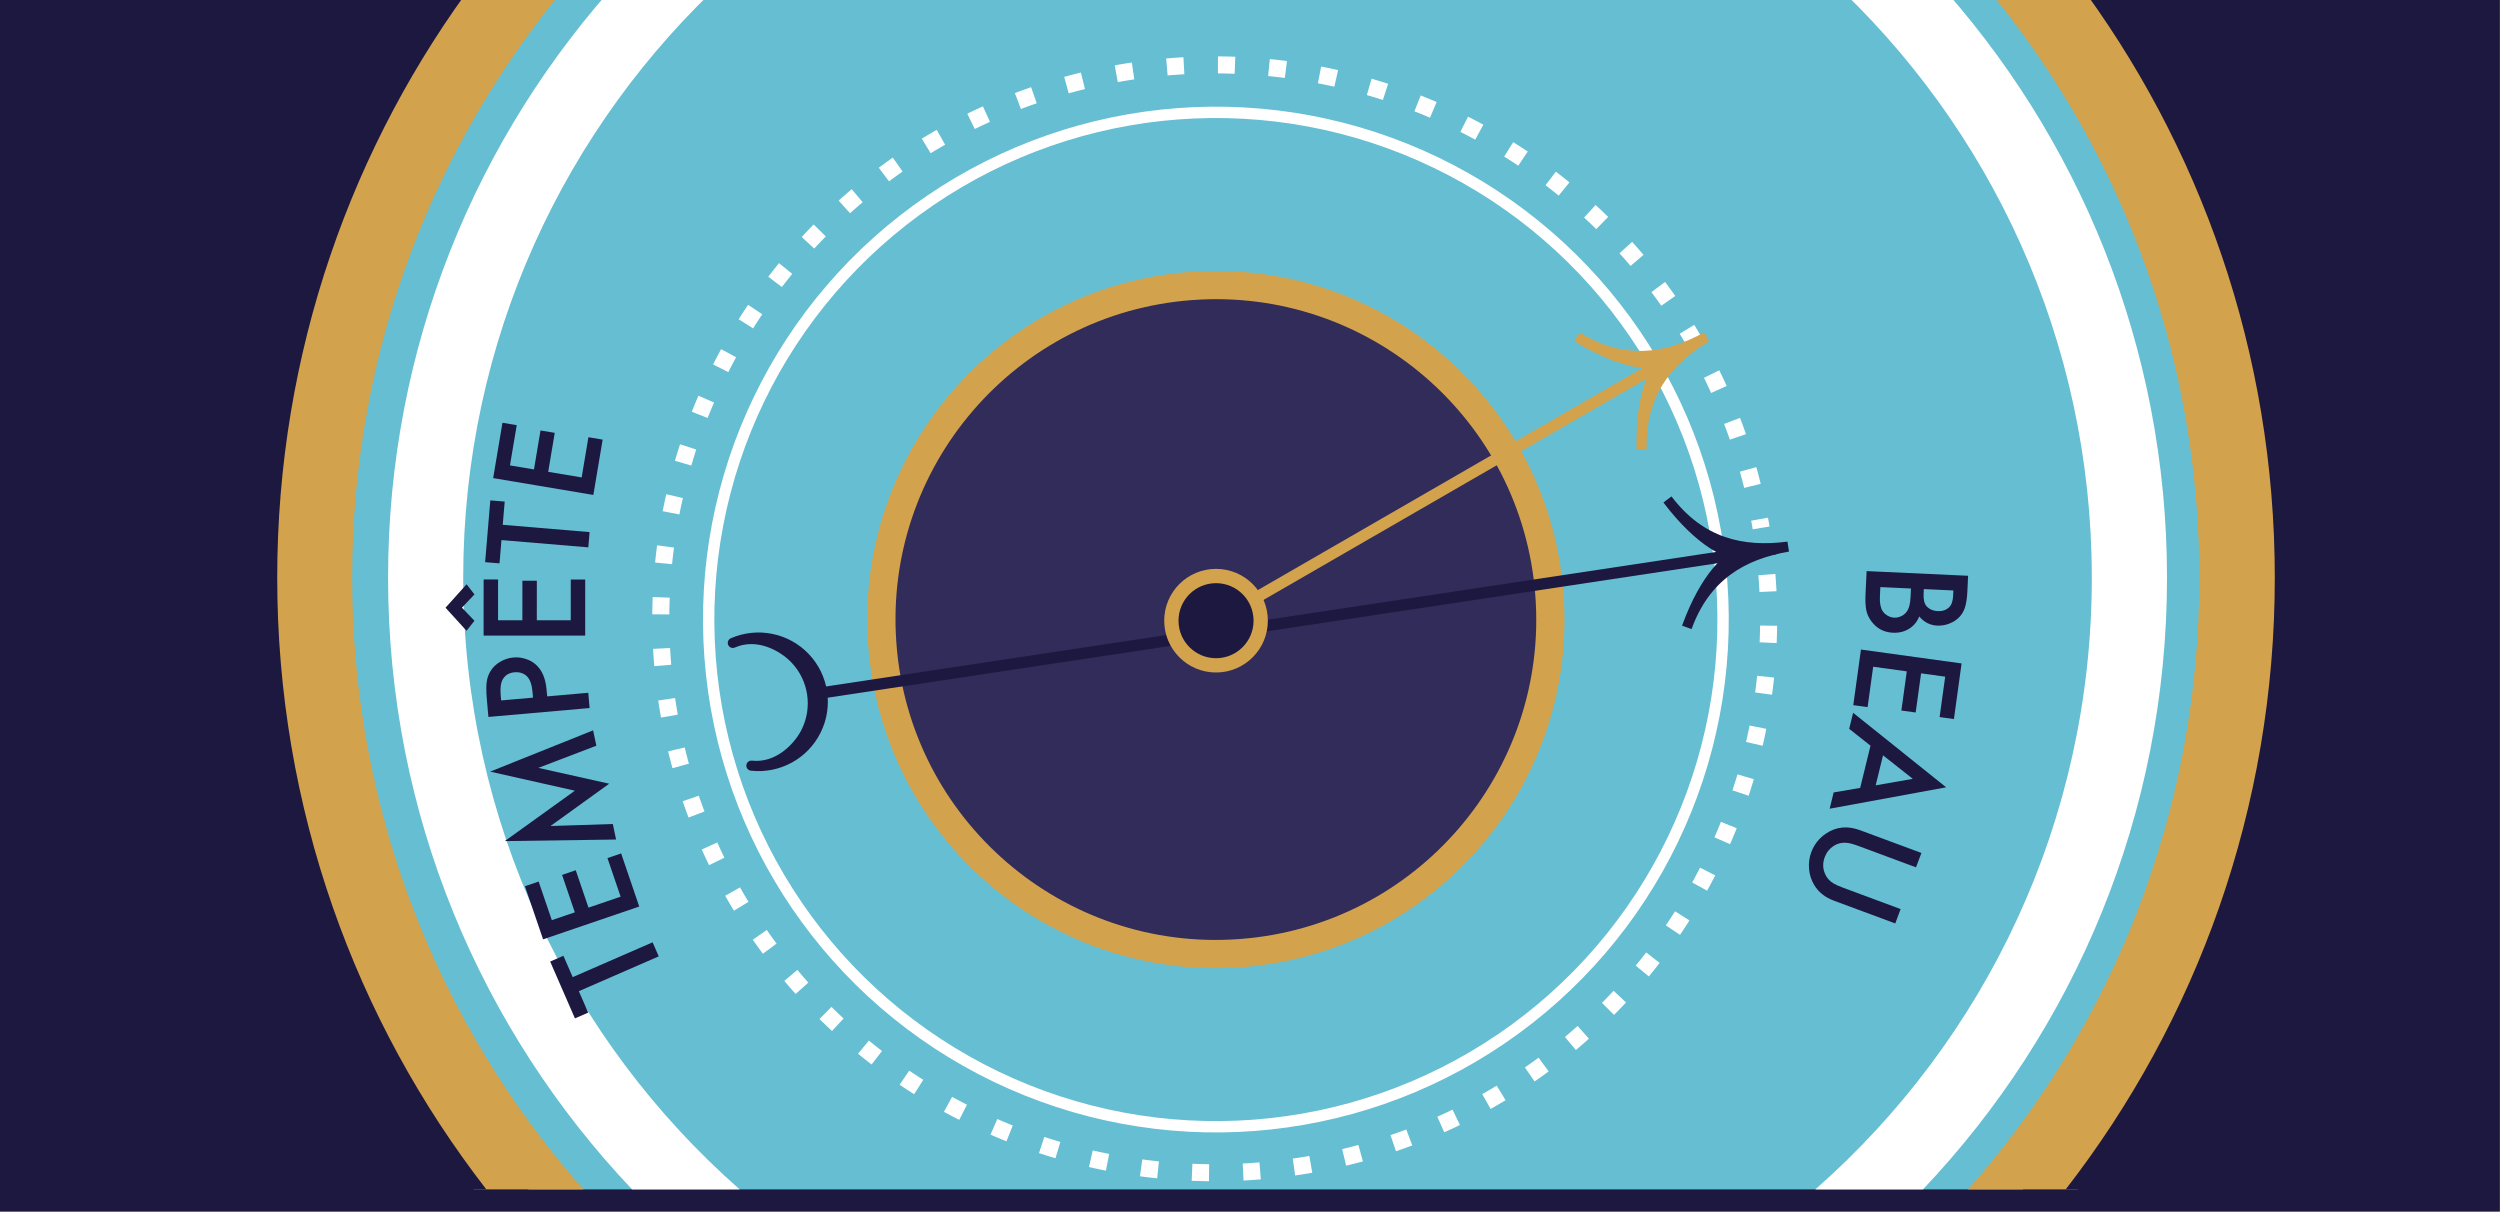 <svg width="84.667mm" height="41.031mm" version="1.1" viewBox="0 0 84.667 41.031" xmlns="http://www.w3.org/2000/svg">
 <rect x="0" y="0" width="84.667" height="41.031" fill="#808080" stroke="none"/>
 <g transform="translate(-303.14 -420.12)">
  <rect transform="scale(-1)" x="-387.8" y="-461.15" width="84.667" height="41.031" fill="#1d183f"/>
  <g transform="matrix(.727 0 0 .727 -1896 1857.7)">
   <path transform="matrix(.364 0 0 .364 -1155.4 972.42)" d="m11551-8106.8a123.65 123.65 0 0 0-26.904 76.801 123.65 123.65 0 0 0 28.035 78.277h191.24a123.65 123.65 0 0 0 28.027-78.277 123.65 123.65 0 0 0-26.746-76.801z" fill="#65bed2"/>
   <circle transform="rotate(-4.286)" cx="3218.6" cy="-1712.8" r="15.582" fill="#312c59" stroke="#d3a24c" stroke-linejoin="round" stroke-width="1.316"/>
   <circle transform="rotate(-4.286)" cx="3218.6" cy="-1712.8" r="23.628" fill="none" stroke="#fff" stroke-linejoin="round" stroke-width=".529"/>
   <path transform="matrix(.364 0 0 .364 -1155.4 972.42)" d="m11544-8106.8c-15.929 21.471-25.359 48.044-25.359 76.799 0 29.42 9.874 56.553 26.478 78.279h14.031c-18.421-20.84-29.599-48.237-29.599-78.279 0-29.336 10.658-56.15 28.312-76.799zm193.64 0c17.655 20.649 28.314 47.462 28.314 76.799 0 30.042-11.179 57.439-29.601 78.279h14.029c16.605-21.726 26.482-48.859 26.482-78.279 0-28.755-9.433-55.327-25.363-76.799z" color="#000000" color-rendering="auto" dominant-baseline="auto" fill="#d3a24c" image-rendering="auto" shape-rendering="auto" solid-color="#000000" style="font-feature-settings:normal;font-variant-alternates:normal;font-variant-caps:normal;font-variant-ligatures:normal;font-variant-numeric:normal;font-variant-position:normal;isolation:auto;mix-blend-mode:normal;shape-padding:0;text-decoration-color:#000000;text-decoration-line:none;text-decoration-style:solid;text-indent:0;text-orientation:mixed;text-transform:none;white-space:normal"/>
   <g>
    <path transform="rotate(-4.58)" d="m3253.1-1696.3a25.804 25.804 0 0 1-25.256 25.798 25.804 25.804 0 0 1-26.329-24.702 25.804 25.804 0 0 1 24.137-26.848 25.804 25.804 0 0 1 27.354 23.562" fill="none" stroke="#fff" stroke-dasharray="0.794, 1.587" stroke-linejoin="round" stroke-width=".794"/>
    <path d="m3082.3-1948.9 20.737-11.972" fill="none" stroke="#d3a24c" stroke-width=".529"/>
    <path d="m3102.5-1960.6c-0.453 0.261-1.916 0.209-4.086-1.12 2.171 1.329 4.148 1.034 6.034 0-1.842 1.115-3.087 2.679-3.021 5.223-0.066-2.545 0.621-3.838 1.073-4.099z" fill="#d3a24c" stroke="#d3a24c" stroke-width=".47"/>
   </g>
   <g transform="matrix(.133 .879 -.879 .133 960.15 -4392.9)" stroke="#1d183f">
    <path d="m3076.3-1975.8c0 0.588-0.874 1.984-3.39 3.352 2.516-1.367 3.341-3.46 3.39-5.882 0.049 2.422 0.874 4.514 3.39 5.882-2.516-1.367-3.39-2.764-3.39-3.352z" stroke-width=".529"/>
    <path d="m3078.2-1926c-1.16-0.812-2.703-0.812-3.863 1e-4 -0.762 0.534-1.688 1.734-1.321 3.101-0.366-1.367 0.162-2.818 1.321-3.63 1.16-0.812 2.703-0.812 3.863 0 1.16 0.812 1.688 2.263 1.321 3.63 0.366-1.368-0.59-2.589-1.321-3.101z" fill="#1d183f" stroke-linecap="round" stroke-linejoin="round" stroke-width=".529"/>
    <path d="m3076.3-1926.6 0.01-51.052" fill="none" stroke-width=".595"/>
   </g>
   <g>
    <g>
     <circle cx="3081.6" cy="-1948.5" r="2.081" fill="#1d183f" stroke="#d3a24c" stroke-linecap="round" stroke-linejoin="round" stroke-width=".666"/>
     <path transform="matrix(.364 0 0 .364 -1155.4 972.42)" d="m11542-8106.8c-15.685 21.564-24.945 48.101-24.945 76.799 0 29.355 9.683 56.455 26.027 78.279h3.642c-16.774-21.627-26.763-48.782-26.763-78.279 0-28.828 9.539-55.419 25.629-76.799zm207.98 0c16.09 21.38 25.629 47.971 25.629 76.799 0 29.498-9.989 56.652-26.763 78.279h3.646c16.345-21.824 26.027-48.924 26.027-78.279 0-28.698-9.261-55.234-24.947-76.799z" color="#000000" color-rendering="auto" dominant-baseline="auto" fill="#1d183f" image-rendering="auto" shape-rendering="auto" solid-color="#000000" style="font-feature-settings:normal;font-variant-alternates:normal;font-variant-caps:normal;font-variant-ligatures:normal;font-variant-numeric:normal;font-variant-position:normal;isolation:auto;mix-blend-mode:normal;shape-padding:0;text-decoration-color:#000000;text-decoration-line:none;text-decoration-style:solid;text-indent:0;text-orientation:mixed;text-transform:none;white-space:normal"/>
     <path transform="matrix(.364 0 0 .364 -1155.4 972.42)" d="m11564-8106.8c-18.535 20.253-29.853 47.217-29.853 76.799 0 30.307 11.881 57.868 31.23 78.279h13.768c-21.698-19.09-35.381-47.066-35.381-78.279 0-30.415 12.99-57.758 33.729-76.799zm154.46 0c20.739 19.041 33.731 46.384 33.731 76.799 0 31.214-13.683 59.19-35.381 78.279h13.772c19.35-20.411 31.232-47.972 31.232-78.279 0-29.582-11.321-56.546-29.857-76.799z" color="#000000" color-rendering="auto" dominant-baseline="auto" fill="#fff" image-rendering="auto" shape-rendering="auto" solid-color="#000000" style="font-feature-settings:normal;font-variant-alternates:normal;font-variant-caps:normal;font-variant-ligatures:normal;font-variant-numeric:normal;font-variant-position:normal;isolation:auto;mix-blend-mode:normal;shape-padding:0;text-decoration-color:#000000;text-decoration-line:none;text-decoration-style:solid;text-indent:0;text-orientation:mixed;text-transform:none;white-space:normal"/>
    </g>
    <g transform="translate(-9.393 -2.91)" fill="#1d183f" stroke-width=".178" aria-label="BEAU">
     <path d="m3121.3-1947.9 4.727 0.218-0.033 0.71q-0.024 0.513-0.12 0.789-0.152 0.441-0.576 0.664-0.338 0.175-0.702 0.159-0.512-0.024-0.844-0.428-0.102 0.252-0.276 0.421-0.385 0.364-0.953 0.338-0.62-0.029-0.993-0.521-0.2-0.266-0.249-0.546-0.053-0.29-0.033-0.723zm2.665 0.838-0.01 0.222q-0.019 0.402 0.14 0.579 0.192 0.21 0.521 0.225 0.322 0.015 0.522-0.174 0.174-0.162 0.192-0.539l0.011-0.249zm-2.026-0.093-0.02 0.443q-0.02 0.436 0.119 0.661 0.081 0.136 0.236 0.226 0.149 0.087 0.308 0.094 0.215 0.01 0.411-0.113 0.222-0.142 0.297-0.43 0.046-0.165 0.059-0.455l0.017-0.36z"/>
     <path d="m3124.7-1941.1 0.26-1.882-1.123-0.155-0.252 1.824-0.666-0.092 0.252-1.824-1.566-0.216-0.26 1.882-0.666-0.092 0.357-2.59 4.688 0.647-0.357 2.59z"/>
     <path d="m3121-1937.8 0.481-1.967-0.993-0.785 0.183-0.748 4.334 3.472-5.426 0.997 0.185-0.758zm0.722-0.12 1.73-0.302-1.388-1.096z"/>
     <path d="m3123.6-1934.1-2.672-0.992q-0.361-0.134-0.554-0.15-0.328-0.033-0.603 0.139-0.296 0.19-0.423 0.531-0.146 0.393 0.01 0.764 0.117 0.291 0.406 0.461 0.145 0.087 0.447 0.199l2.672 0.992-0.248 0.67-2.854-1.059q-0.621-0.23-0.918-0.725-0.207-0.339-0.244-0.749-0.037-0.409 0.103-0.786 0.199-0.536 0.68-0.865 0.716-0.485 1.597-0.158l2.854 1.059z"/>
    </g>
    <g transform="rotate(154.3 3086.8 -1947.6)" fill="#1d183f" stroke-width=".178" aria-label="TEMPÊTE">
     <path d="m3125.3-1946.5-4.057-0.152 0.027-0.714 4.057 0.152 0.041-1.088 0.672 0.025-0.108 2.886-0.672-0.025z"/>
     <path d="m3124.8-1941.8 0.227-1.886-1.125-0.136-0.22 1.828-0.668-0.08 0.22-1.828-1.57-0.189-0.227 1.886-0.668-0.081 0.313-2.595 4.699 0.566-0.313 2.595z"/>
     <path d="m3120.7-1941.6 4.704 2.182-3.96 0.7 3.17 2.512-5.156-0.347 0.175-0.71 2.883 0.241-2.655-2.096 3.319-0.59-2.657-1.175z"/>
     <path d="m3120.7-1934.2-1.797-0.678 0.252-0.668 4.428 1.671-0.285 0.756q-0.231 0.613-0.418 0.843-0.339 0.417-0.88 0.476-0.344 0.037-0.668-0.085-0.266-0.1-0.476-0.298-0.212-0.195-0.318-0.443-0.228-0.534 0.046-1.261zm0.62 0.234-0.094 0.25q-0.181 0.48-0.084 0.761 0.106 0.299 0.443 0.427 0.347 0.131 0.623-0.05 0.241-0.157 0.423-0.641l0.083-0.221z"/>
     <path d="m3120.4-1928.3 0.825-1.712-1.021-0.492-0.799 1.659-0.606-0.292 0.799-1.659-1.424-0.686-0.825 1.712-0.606-0.292 1.135-2.355 4.263 2.054-1.135 2.355zm2.36-1.518 0.417 1.394-1.358 0.558-0.126-0.584 0.793-0.303-0.26-0.803z"/>
     <path d="m3119.1-1926.1-3.498-2.06 0.362-0.615 3.498 2.06 0.552-0.938 0.58 0.341-1.466 2.489-0.58-0.341z"/>
     <path d="m3116.5-1922.2 1.096-1.552-0.926-0.654-1.062 1.504-0.549-0.388 1.062-1.504-1.291-0.912-1.096 1.552-0.549-0.388 1.508-2.135 3.865 2.731-1.508 2.135z"/>
    </g>
   </g>
  </g>
 </g>
</svg>
